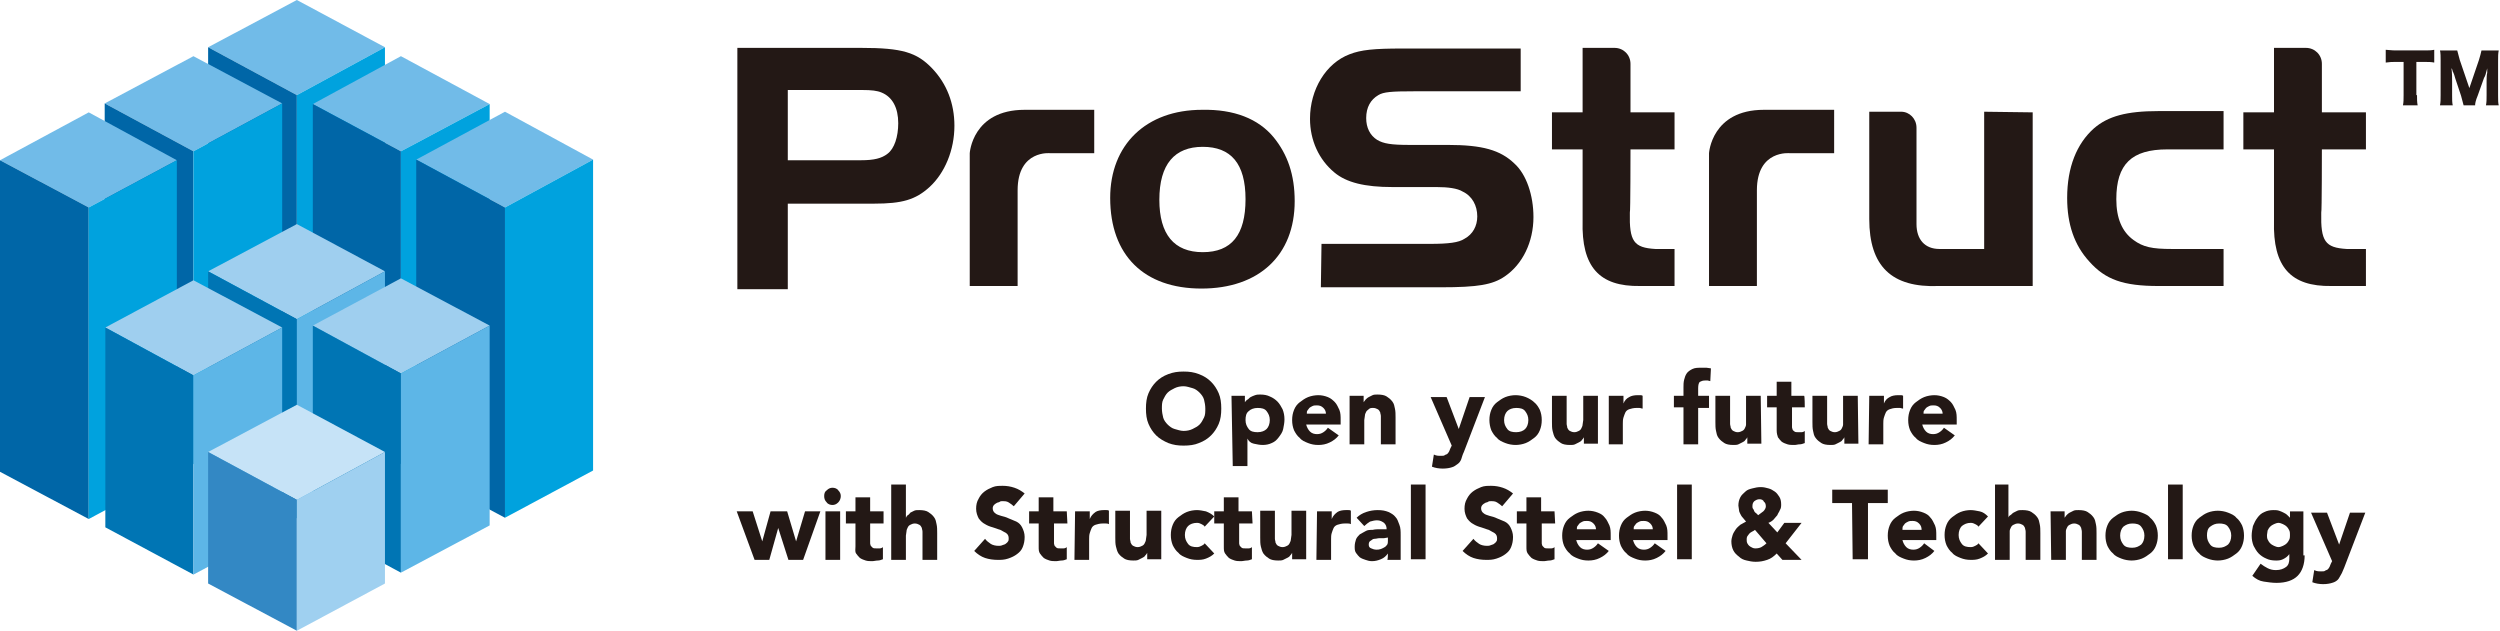 <?xml version="1.0" encoding="utf-8"?>
<!-- Generator: Adobe Illustrator 28.1.0, SVG Export Plug-In . SVG Version: 6.00 Build 0)  -->
<svg version="1.1" id="_レイヤー_1" xmlns="http://www.w3.org/2000/svg" xmlns:xlink="http://www.w3.org/1999/xlink" x="0px"
	 y="0px" viewBox="0 0 391.6 98.8" style="enable-background:new 0 0 391.6 98.8;" xml:space="preserve">
<style type="text/css">
	.st0{fill:#71BBE8;}
	.st1{fill:#0066A7;}
	.st2{fill:#00A2DE;}
	.st3{fill:#9FCFEF;}
	.st4{fill:#0075B4;}
	.st5{fill:#5DB6E7;}
	.st6{fill:#C6E3F7;}
	.st7{fill:#3388C4;}
	.st8{fill:#9FD0F0;}
	.st9{fill:#231815;}
</style>
<g>
	<g>
		<g>
			<polygon class="st0" points="32.6,7.4 46.5,0 60.3,7.4 46.5,14.9 			"/>
			<polygon class="st1" points="32.6,7.4 32.6,56.1 46.5,63.5 46.5,14.9 			"/>
			<polygon class="st2" points="60.3,7.4 60.3,56.1 46.5,63.5 46.5,14.9 			"/>
		</g>
		<g>
			<polygon class="st0" points="16.4,16.2 30.3,8.8 44.2,16.2 30.3,23.7 			"/>
			<polygon class="st1" points="16.4,16.2 16.4,65.3 30.3,72.7 30.3,23.7 			"/>
			<polygon class="st2" points="44.2,16.2 44.2,65.3 30.3,72.7 30.3,23.7 			"/>
		</g>
		<g>
			<polygon class="st0" points="49,16.3 62.8,8.8 76.7,16.3 62.8,23.7 			"/>
			<polygon class="st1" points="49,16.3 49,65.2 62.8,72.7 62.8,23.7 			"/>
			<polygon class="st2" points="76.7,16.3 76.7,65.2 62.8,72.7 62.8,23.7 			"/>
		</g>
		<g>
			<polygon class="st0" points="0,25.1 13.9,17.6 27.7,25.1 13.9,32.5 			"/>
			<polygon class="st1" points="0,25.1 0,73.9 13.9,81.3 13.9,32.5 			"/>
			<polygon class="st2" points="27.7,25.1 27.7,73.9 13.9,81.3 13.9,32.5 			"/>
		</g>
		<g>
			<polygon class="st0" points="65.2,25 79.1,17.5 92.9,25 79.1,32.5 			"/>
			<polygon class="st1" points="65.2,25 65.2,73.7 79.1,81.1 79.1,32.5 			"/>
			<polygon class="st2" points="92.9,25 92.9,73.7 79.1,81.1 79.1,32.5 			"/>
		</g>
		<g>
			<polygon class="st3" points="32.6,42.5 46.5,35.1 60.3,42.5 46.5,50 			"/>
			<polygon class="st4" points="32.6,42.5 32.6,73.8 46.5,81.2 46.5,50 			"/>
			<polygon class="st5" points="60.3,42.5 60.3,73.8 46.5,81.2 46.5,50 			"/>
		</g>
		<g>
			<polygon class="st3" points="49,51 62.8,43.6 76.7,51 62.8,58.5 			"/>
			<polygon class="st4" points="49,51 49,82.3 62.8,89.7 62.8,58.5 			"/>
			<polygon class="st5" points="76.7,51 76.7,82.3 62.8,89.7 62.8,58.5 			"/>
		</g>
		<g>
			<polygon class="st3" points="16.5,51.3 30.3,43.9 44.2,51.3 30.3,58.8 			"/>
			<polygon class="st4" points="16.5,51.3 16.5,82.6 30.3,90 30.3,58.8 			"/>
			<polygon class="st5" points="44.2,51.3 44.2,82.6 30.3,90 30.3,58.8 			"/>
		</g>
		<g>
			<polygon class="st6" points="32.6,70.8 46.5,63.4 60.3,70.8 46.5,78.3 			"/>
			<polygon class="st7" points="32.6,70.8 32.6,91.4 46.5,98.8 46.5,78.3 			"/>
			<polygon class="st8" points="60.3,70.8 60.3,91.4 46.5,98.8 46.5,78.3 			"/>
		</g>
	</g>
	<g>
		<g>
			<path class="st9" d="M179.5,64c0-0.9,0.1-1.7,0.4-2.4c0.3-0.7,0.7-1.3,1.2-1.8c0.5-0.5,1.1-0.9,1.9-1.2s1.5-0.4,2.4-0.4
				s1.6,0.1,2.4,0.4s1.4,0.7,1.9,1.2c0.5,0.5,0.9,1.1,1.2,1.8c0.3,0.7,0.4,1.5,0.4,2.4c0,0.9-0.1,1.7-0.4,2.4s-0.7,1.3-1.2,1.8
				c-0.5,0.5-1.1,0.9-1.9,1.2c-0.7,0.3-1.5,0.4-2.4,0.4s-1.6-0.1-2.4-0.4c-0.7-0.3-1.4-0.7-1.9-1.2c-0.5-0.5-0.9-1.1-1.2-1.8
				S179.5,64.9,179.5,64z M182,64c0,0.5,0.1,1,0.2,1.4s0.4,0.8,0.7,1.1s0.7,0.6,1.1,0.7s0.9,0.3,1.4,0.3s1-0.1,1.4-0.3
				s0.8-0.4,1.1-0.7s0.5-0.7,0.7-1.1s0.2-0.9,0.2-1.4s-0.1-1-0.2-1.4s-0.4-0.8-0.7-1.1s-0.7-0.6-1.1-0.7s-0.9-0.3-1.4-0.3
				s-1,0.1-1.4,0.3s-0.8,0.4-1.1,0.7c-0.3,0.3-0.5,0.7-0.7,1.1S182,63.5,182,64z"/>
			<path class="st9" d="M192.9,62h2.1v1h0c0.1-0.1,0.2-0.3,0.4-0.4s0.3-0.3,0.5-0.4s0.4-0.2,0.7-0.3s0.5-0.1,0.8-0.1
				c0.6,0,1.1,0.1,1.5,0.3c0.5,0.2,0.9,0.5,1.2,0.8c0.3,0.3,0.6,0.8,0.8,1.2c0.2,0.5,0.3,1,0.3,1.6c0,0.5-0.1,1-0.2,1.5
				s-0.4,0.9-0.7,1.3c-0.3,0.4-0.6,0.7-1.1,0.9c-0.4,0.2-0.9,0.3-1.4,0.3c-0.5,0-0.9-0.1-1.4-0.2s-0.8-0.4-1-0.8h0v4.3h-2.3
				L192.9,62L192.9,62z M195.1,65.8c0,0.6,0.2,1,0.5,1.4s0.8,0.5,1.4,0.5s1.1-0.2,1.4-0.5c0.3-0.3,0.5-0.8,0.5-1.4s-0.2-1-0.5-1.4
				s-0.8-0.5-1.4-0.5s-1.1,0.2-1.4,0.5C195.2,64.7,195.1,65.2,195.1,65.8z"/>
			<path class="st9" d="M209.7,68.2c-0.4,0.5-0.8,0.8-1.4,1.1s-1.2,0.4-1.8,0.4s-1.1-0.1-1.6-0.3s-1-0.4-1.3-0.8
				c-0.4-0.3-0.7-0.8-0.9-1.2c-0.2-0.5-0.3-1-0.3-1.6s0.1-1.1,0.3-1.6c0.2-0.5,0.5-0.9,0.9-1.2s0.8-0.6,1.3-0.8
				c0.5-0.2,1.1-0.3,1.6-0.3c0.5,0,1,0.1,1.5,0.3s0.8,0.5,1.1,0.8s0.5,0.8,0.7,1.2c0.2,0.5,0.2,1,0.2,1.6v0.7h-5.4
				c0.1,0.4,0.3,0.8,0.6,1.1c0.3,0.3,0.7,0.4,1.1,0.4c0.4,0,0.7-0.1,1-0.3c0.3-0.2,0.5-0.4,0.7-0.7L209.7,68.2L209.7,68.2z
				 M207.7,64.9c0-0.4-0.1-0.7-0.4-1s-0.6-0.4-1-0.4c-0.3,0-0.5,0-0.7,0.1c-0.2,0.1-0.4,0.2-0.5,0.3c-0.1,0.1-0.2,0.3-0.3,0.4
				s-0.1,0.3-0.1,0.5H207.7L207.7,64.9z"/>
			<path class="st9" d="M211.4,62h2.2v1h0c0.1-0.1,0.2-0.3,0.3-0.4s0.3-0.3,0.5-0.4c0.2-0.1,0.4-0.2,0.6-0.3s0.5-0.1,0.8-0.1
				c0.6,0,1.1,0.1,1.4,0.3s0.6,0.4,0.9,0.8s0.3,0.7,0.4,1.1s0.1,0.9,0.1,1.4v4.2h-2.3v-3.7c0-0.2,0-0.4,0-0.7s-0.1-0.4-0.1-0.6
				c-0.1-0.2-0.2-0.4-0.4-0.5c-0.2-0.1-0.4-0.2-0.7-0.2s-0.5,0-0.7,0.2s-0.3,0.2-0.4,0.4s-0.2,0.4-0.2,0.6s-0.1,0.5-0.1,0.7v3.8
				h-2.3L211.4,62L211.4,62z"/>
			<path class="st9" d="M229.3,70.8c-0.2,0.4-0.3,0.8-0.4,1.1s-0.3,0.6-0.6,0.8s-0.5,0.4-0.9,0.5c-0.3,0.1-0.8,0.2-1.4,0.2
				c-0.6,0-1.2-0.1-1.7-0.3l0.3-1.9c0.4,0.2,0.7,0.2,1.1,0.2c0.3,0,0.5,0,0.6-0.1s0.3-0.1,0.4-0.2s0.2-0.2,0.3-0.4s0.1-0.3,0.2-0.5
				l0.2-0.4l-3.3-7.6h2.5l1.9,5h0l1.7-5h2.4L229.3,70.8L229.3,70.8z"/>
			<path class="st9" d="M233.3,65.8c0-0.6,0.1-1.1,0.3-1.6c0.2-0.5,0.5-0.9,0.9-1.2c0.4-0.3,0.8-0.6,1.3-0.8
				c0.5-0.2,1.1-0.3,1.6-0.3s1.1,0.1,1.6,0.3s1,0.5,1.3,0.8c0.4,0.3,0.7,0.8,0.9,1.2c0.2,0.5,0.3,1,0.3,1.6s-0.1,1.1-0.3,1.6
				s-0.5,0.9-0.9,1.2c-0.4,0.3-0.8,0.6-1.3,0.8c-0.5,0.2-1.1,0.3-1.6,0.3s-1.1-0.1-1.6-0.3s-1-0.4-1.3-0.8c-0.4-0.3-0.7-0.8-0.9-1.2
				C233.4,66.9,233.3,66.3,233.3,65.8z M235.6,65.8c0,0.6,0.2,1,0.5,1.4s0.8,0.5,1.4,0.5s1.1-0.2,1.4-0.5c0.3-0.3,0.5-0.8,0.5-1.4
				s-0.2-1-0.5-1.4s-0.8-0.5-1.4-0.5s-1.1,0.2-1.4,0.5C235.8,64.7,235.6,65.2,235.6,65.8z"/>
			<path class="st9" d="M250.3,69.5h-2.2v-1h0c-0.1,0.2-0.2,0.3-0.3,0.4c-0.1,0.2-0.3,0.3-0.5,0.4c-0.2,0.1-0.4,0.2-0.6,0.3
				s-0.5,0.1-0.8,0.1c-0.6,0-1.1-0.1-1.4-0.3s-0.6-0.4-0.9-0.8c-0.2-0.3-0.3-0.7-0.4-1.1s-0.1-0.9-0.1-1.4V62h2.3v3.7
				c0,0.2,0,0.4,0,0.7c0,0.2,0.1,0.4,0.1,0.6c0.1,0.2,0.2,0.4,0.4,0.5s0.4,0.2,0.7,0.2s0.5-0.1,0.7-0.2s0.3-0.2,0.4-0.4
				s0.2-0.4,0.2-0.6c0-0.2,0.1-0.5,0.1-0.7V62h2.3L250.3,69.5L250.3,69.5z"/>
			<path class="st9" d="M252,62h2.3v1.2h0c0.2-0.5,0.5-0.8,0.9-1c0.3-0.2,0.8-0.3,1.3-0.3c0.1,0,0.3,0,0.4,0c0.1,0,0.3,0,0.4,0.1V64
				c-0.2,0-0.3-0.1-0.5-0.1s-0.3,0-0.5,0c-0.4,0-0.8,0.1-1.1,0.2c-0.3,0.1-0.5,0.3-0.6,0.5c-0.1,0.2-0.2,0.5-0.3,0.8s-0.1,0.7-0.1,1
				v3.2H252L252,62L252,62z"/>
			<path class="st9" d="M263.7,63.8h-1.5V62h1.5v-1.3c0-0.4,0-0.8,0.1-1.2c0.1-0.4,0.2-0.7,0.4-1c0.2-0.3,0.5-0.5,0.9-0.7
				s0.9-0.2,1.5-0.2c0.2,0,0.5,0,0.7,0s0.5,0.1,0.7,0.1l-0.1,2c-0.1,0-0.3-0.1-0.4-0.1s-0.2,0-0.4,0c-0.4,0-0.6,0.1-0.8,0.2
				s-0.3,0.5-0.3,1V62h1.7v1.9H266v5.7h-2.3L263.7,63.8L263.7,63.8z"/>
			<path class="st9" d="M275.9,69.5h-2.2v-1h0c-0.1,0.2-0.2,0.3-0.3,0.4c-0.1,0.2-0.3,0.3-0.5,0.4c-0.2,0.1-0.4,0.2-0.6,0.3
				c-0.2,0.1-0.5,0.1-0.8,0.1c-0.6,0-1.1-0.1-1.4-0.3s-0.6-0.4-0.9-0.8s-0.3-0.7-0.4-1.1s-0.1-0.9-0.1-1.4V62h2.3v3.7
				c0,0.2,0,0.4,0,0.7c0,0.2,0.1,0.4,0.1,0.6c0.1,0.2,0.2,0.4,0.4,0.5c0.2,0.1,0.4,0.2,0.7,0.2s0.5-0.1,0.7-0.2s0.3-0.2,0.4-0.4
				s0.2-0.4,0.2-0.6c0-0.2,0-0.5,0-0.7V62h2.3L275.9,69.5L275.9,69.5z"/>
			<path class="st9" d="M282.7,63.8h-2v2.5c0,0.2,0,0.4,0,0.6s0.1,0.3,0.1,0.4s0.2,0.2,0.3,0.3s0.4,0.1,0.6,0.1c0.1,0,0.3,0,0.5,0
				c0.2,0,0.4-0.1,0.5-0.2v1.9c-0.3,0.1-0.5,0.2-0.8,0.2s-0.5,0.1-0.8,0.1c-0.4,0-0.8,0-1.1-0.1s-0.6-0.2-0.9-0.4
				c-0.2-0.2-0.4-0.4-0.6-0.7c-0.1-0.3-0.2-0.6-0.2-1.1v-3.6h-1.5V62h1.5v-2.2h2.3V62h2C282.7,62,282.7,63.8,282.7,63.8z"/>
			<path class="st9" d="M291.1,69.5h-2.2v-1h0c-0.1,0.2-0.2,0.3-0.3,0.4c-0.1,0.2-0.3,0.3-0.5,0.4c-0.2,0.1-0.4,0.2-0.6,0.3
				c-0.2,0.1-0.5,0.1-0.8,0.1c-0.6,0-1.1-0.1-1.4-0.3s-0.6-0.4-0.9-0.8s-0.3-0.7-0.4-1.1s-0.1-0.9-0.1-1.4V62h2.3v3.7
				c0,0.2,0,0.4,0,0.7c0,0.2,0.1,0.4,0.1,0.6c0.1,0.2,0.2,0.4,0.4,0.5c0.2,0.1,0.4,0.2,0.7,0.2s0.5-0.1,0.7-0.2s0.3-0.2,0.4-0.4
				s0.2-0.4,0.2-0.6c0-0.2,0-0.5,0-0.7V62h2.3L291.1,69.5L291.1,69.5z"/>
			<path class="st9" d="M292.8,62h2.3v1.2h0c0.2-0.5,0.5-0.8,0.9-1c0.3-0.2,0.8-0.3,1.3-0.3c0.1,0,0.3,0,0.4,0c0.1,0,0.3,0,0.4,0.1
				V64c-0.2,0-0.3-0.1-0.5-0.1s-0.3,0-0.5,0c-0.5,0-0.8,0.1-1.1,0.2c-0.3,0.1-0.5,0.3-0.6,0.5c-0.1,0.2-0.2,0.5-0.3,0.8
				s-0.1,0.7-0.1,1v3.2h-2.3L292.8,62L292.8,62z"/>
			<path class="st9" d="M306.2,68.2c-0.4,0.5-0.8,0.8-1.4,1.1s-1.2,0.4-1.8,0.4s-1.1-0.1-1.6-0.3s-1-0.4-1.3-0.8
				c-0.4-0.3-0.7-0.8-0.9-1.2c-0.2-0.5-0.3-1-0.3-1.6s0.1-1.1,0.3-1.6c0.2-0.5,0.5-0.9,0.9-1.2s0.8-0.6,1.3-0.8
				c0.5-0.2,1.1-0.3,1.6-0.3c0.5,0,1,0.1,1.5,0.3s0.8,0.5,1.1,0.8s0.5,0.8,0.7,1.2c0.2,0.5,0.2,1,0.2,1.6v0.7h-5.4
				c0.1,0.4,0.3,0.8,0.6,1.1c0.3,0.3,0.7,0.4,1.1,0.4c0.4,0,0.7-0.1,1-0.3c0.3-0.2,0.5-0.4,0.7-0.7L306.2,68.2L306.2,68.2z
				 M304.3,64.9c0-0.4-0.1-0.7-0.4-1s-0.6-0.4-1-0.4c-0.3,0-0.5,0-0.7,0.1c-0.2,0.1-0.4,0.2-0.5,0.3c-0.1,0.1-0.2,0.3-0.3,0.4
				s-0.1,0.3-0.1,0.5H304.3z"/>
			<path class="st9" d="M115.4,80.1h2.5l1.5,4.7h0l1.3-4.7h2.6l1.4,4.7h0l1.4-4.7h2.4l-2.7,7.6h-2.3l-1.6-5h0l-1.4,5h-2.3
				C118.2,87.7,115.4,80.1,115.4,80.1z"/>
			<path class="st9" d="M129.1,77.7c0-0.4,0.1-0.7,0.4-0.9c0.3-0.3,0.6-0.4,0.9-0.4s0.7,0.1,0.9,0.4c0.3,0.3,0.4,0.6,0.4,0.9
				s-0.1,0.7-0.4,1c-0.3,0.3-0.6,0.4-0.9,0.4s-0.7-0.1-0.9-0.4C129.2,78.4,129.1,78.1,129.1,77.7z M129.3,80.1h2.3v7.6h-2.3V80.1z"
				/>
			<path class="st9" d="M138.4,82h-2.1v2.5c0,0.2,0,0.4,0,0.6s0.1,0.3,0.1,0.4c0.1,0.1,0.2,0.2,0.3,0.3c0.1,0.1,0.4,0.1,0.6,0.1
				c0.1,0,0.3,0,0.5,0c0.2,0,0.4-0.1,0.5-0.2v1.9c-0.3,0.1-0.5,0.2-0.8,0.2s-0.6,0.1-0.8,0.1c-0.4,0-0.8,0-1.1-0.1s-0.6-0.2-0.9-0.4
				c-0.2-0.2-0.4-0.4-0.6-0.7S134,86,134,85.6V82h-1.5v-1.9h1.5v-2.2h2.3v2.2h2.1L138.4,82L138.4,82z"/>
			<path class="st9" d="M141.9,75.9v5.2h0c0.1-0.1,0.1-0.3,0.3-0.4s0.3-0.3,0.4-0.4c0.2-0.1,0.4-0.2,0.6-0.3
				c0.2-0.1,0.5-0.1,0.8-0.1c0.6,0,1.1,0.1,1.4,0.3s0.6,0.4,0.9,0.8s0.3,0.7,0.4,1.1s0.1,0.9,0.1,1.4v4.2h-2.3v-3.7
				c0-0.2,0-0.4,0-0.7s-0.1-0.4-0.1-0.6c-0.1-0.2-0.2-0.4-0.4-0.5s-0.4-0.2-0.7-0.2s-0.5,0.1-0.7,0.2s-0.3,0.2-0.4,0.4
				s-0.2,0.4-0.2,0.6s-0.1,0.5-0.1,0.7v3.8h-2.3V75.9L141.9,75.9L141.9,75.9z"/>
			<path class="st9" d="M158.8,79.3c-0.2-0.2-0.5-0.4-0.8-0.6s-0.7-0.2-0.9-0.2c-0.2,0-0.4,0-0.5,0.1s-0.4,0.1-0.5,0.2
				c-0.2,0.1-0.3,0.2-0.4,0.3c-0.1,0.1-0.2,0.3-0.2,0.5c0,0.3,0.1,0.6,0.4,0.8c0.2,0.2,0.6,0.3,0.9,0.4c0.4,0.1,0.8,0.2,1.2,0.4
				s0.8,0.3,1.2,0.5c0.4,0.2,0.7,0.5,0.9,0.9c0.2,0.4,0.4,0.9,0.4,1.5s-0.1,1.1-0.3,1.6s-0.5,0.8-0.9,1.1c-0.4,0.3-0.8,0.5-1.4,0.7
				s-1.1,0.2-1.6,0.2c-0.7,0-1.4-0.1-2-0.3s-1.2-0.6-1.7-1.1l1.7-1.9c0.2,0.3,0.6,0.6,0.9,0.8s0.8,0.3,1.2,0.3c0.2,0,0.4,0,0.6-0.1
				s0.4-0.1,0.5-0.2s0.3-0.2,0.4-0.4c0.1-0.1,0.1-0.3,0.1-0.5c0-0.3-0.1-0.6-0.4-0.8s-0.6-0.3-0.9-0.5c-0.4-0.1-0.8-0.3-1.2-0.4
				c-0.4-0.1-0.9-0.3-1.2-0.5c-0.4-0.2-0.7-0.5-1-0.9c-0.2-0.4-0.4-0.9-0.4-1.5s0.1-1.1,0.4-1.6c0.2-0.4,0.5-0.8,0.9-1.1
				s0.8-0.5,1.3-0.7c0.5-0.2,1-0.2,1.6-0.2c0.6,0,1.2,0.1,1.8,0.3c0.6,0.2,1.1,0.5,1.6,0.9L158.8,79.3L158.8,79.3z"/>
			<path class="st9" d="M167.2,82h-2.1v2.5c0,0.2,0,0.4,0,0.6s0.1,0.3,0.1,0.4c0.1,0.1,0.2,0.2,0.3,0.3c0.1,0.1,0.4,0.1,0.6,0.1
				c0.1,0,0.3,0,0.5,0c0.2,0,0.4-0.1,0.5-0.2v1.9c-0.3,0.1-0.5,0.2-0.8,0.2s-0.6,0.1-0.8,0.1c-0.4,0-0.8,0-1.1-0.1s-0.6-0.2-0.9-0.4
				c-0.2-0.2-0.4-0.4-0.6-0.7s-0.2-0.6-0.2-1.1V82h-1.5v-1.9h1.5v-2.2h2.3v2.2h2.1L167.2,82L167.2,82z"/>
			<path class="st9" d="M168.4,80.1h2.3v1.2h0c0.2-0.5,0.5-0.8,0.9-1.1c0.3-0.2,0.8-0.3,1.3-0.3c0.1,0,0.3,0,0.4,0
				c0.1,0,0.3,0,0.4,0.1v2.1c-0.2-0.1-0.3-0.1-0.5-0.1c-0.2,0-0.3,0-0.5,0c-0.4,0-0.8,0.1-1.1,0.2c-0.3,0.1-0.5,0.3-0.6,0.5
				c-0.1,0.2-0.2,0.5-0.3,0.8s-0.1,0.7-0.1,1v3.2h-2.3L168.4,80.1L168.4,80.1z"/>
			<path class="st9" d="M181.9,87.6h-2.2v-1h0c-0.1,0.2-0.2,0.3-0.3,0.4c-0.1,0.2-0.3,0.3-0.5,0.4c-0.2,0.1-0.4,0.2-0.6,0.3
				s-0.5,0.1-0.8,0.1c-0.6,0-1.1-0.1-1.4-0.3s-0.6-0.4-0.9-0.8c-0.2-0.3-0.3-0.7-0.4-1.1s-0.1-0.9-0.1-1.4v-4.2h2.3v3.7
				c0,0.2,0,0.4,0,0.7c0,0.2,0.1,0.4,0.1,0.6c0.1,0.2,0.2,0.4,0.4,0.5s0.4,0.2,0.7,0.2s0.5-0.1,0.7-0.2s0.3-0.2,0.4-0.4
				s0.2-0.4,0.2-0.6c0-0.2,0.1-0.5,0.1-0.7v-3.8h2.3L181.9,87.6L181.9,87.6z"/>
			<path class="st9" d="M188.7,82.5c-0.1-0.2-0.3-0.3-0.5-0.4c-0.2-0.1-0.4-0.2-0.7-0.2c-0.6,0-1.1,0.2-1.4,0.5
				c-0.3,0.3-0.5,0.8-0.5,1.4s0.2,1,0.5,1.4s0.8,0.5,1.4,0.5c0.3,0,0.5-0.1,0.7-0.2s0.4-0.2,0.5-0.4l1.5,1.6
				c-0.4,0.4-0.8,0.6-1.3,0.8s-1,0.2-1.4,0.2c-0.6,0-1.1-0.1-1.6-0.3s-1-0.4-1.3-0.8c-0.4-0.3-0.7-0.8-0.9-1.2
				c-0.2-0.5-0.3-1-0.3-1.6s0.1-1.1,0.3-1.6s0.5-0.9,0.9-1.2s0.8-0.6,1.3-0.8c0.5-0.2,1.1-0.3,1.6-0.3c0.4,0,0.9,0.1,1.4,0.2
				c0.5,0.2,0.9,0.4,1.3,0.8L188.7,82.5L188.7,82.5z"/>
			<path class="st9" d="M196.2,82h-2.1v2.5c0,0.2,0,0.4,0,0.6s0.1,0.3,0.1,0.4c0.1,0.1,0.2,0.2,0.3,0.3c0.1,0.1,0.4,0.1,0.6,0.1
				c0.1,0,0.3,0,0.5,0c0.2,0,0.4-0.1,0.5-0.2v1.9c-0.3,0.1-0.5,0.2-0.8,0.2s-0.6,0.1-0.8,0.1c-0.4,0-0.8,0-1.1-0.1s-0.6-0.2-0.9-0.4
				c-0.2-0.2-0.4-0.4-0.6-0.7s-0.2-0.6-0.2-1.1V82h-1.5v-1.9h1.5v-2.2h2.3v2.2h2.1L196.2,82L196.2,82z"/>
			<path class="st9" d="M204.6,87.6h-2.2v-1h0c-0.1,0.2-0.2,0.3-0.3,0.4c-0.1,0.2-0.3,0.3-0.5,0.4c-0.2,0.1-0.4,0.2-0.6,0.3
				s-0.5,0.1-0.8,0.1c-0.6,0-1.1-0.1-1.4-0.3s-0.6-0.4-0.9-0.8c-0.2-0.3-0.3-0.7-0.4-1.1s-0.1-0.9-0.1-1.4v-4.2h2.3v3.7
				c0,0.2,0,0.4,0,0.7c0,0.2,0.1,0.4,0.1,0.6c0.1,0.2,0.2,0.4,0.4,0.5s0.4,0.2,0.7,0.2s0.5-0.1,0.7-0.2s0.3-0.2,0.4-0.4
				s0.2-0.4,0.2-0.6c0-0.2,0.1-0.5,0.1-0.7v-3.8h2.3L204.6,87.6L204.6,87.6z"/>
			<path class="st9" d="M206.3,80.1h2.3v1.2h0c0.2-0.5,0.5-0.8,0.9-1.1c0.3-0.2,0.8-0.3,1.3-0.3c0.1,0,0.3,0,0.4,0
				c0.1,0,0.3,0,0.4,0.1v2.1c-0.2-0.1-0.3-0.1-0.5-0.1c-0.2,0-0.3,0-0.5,0c-0.4,0-0.8,0.1-1.1,0.2c-0.3,0.1-0.5,0.3-0.6,0.5
				c-0.1,0.2-0.2,0.5-0.3,0.8s-0.1,0.7-0.1,1v3.2h-2.3L206.3,80.1L206.3,80.1z"/>
			<path class="st9" d="M217.4,86.7L217.4,86.7c-0.3,0.4-0.6,0.7-1.1,0.9s-0.9,0.3-1.4,0.3c-0.4,0-0.7-0.1-1-0.2s-0.6-0.2-0.9-0.4
				c-0.2-0.2-0.4-0.4-0.6-0.7s-0.2-0.6-0.2-1c0-0.4,0.1-0.8,0.2-1.1s0.4-0.6,0.6-0.8c0.3-0.2,0.6-0.3,0.9-0.5s0.7-0.2,1.1-0.2
				c0.4-0.1,0.8-0.1,1.1-0.1c0.4,0,0.7,0,1.1,0c0-0.4-0.1-0.7-0.4-1c-0.3-0.2-0.6-0.4-1.1-0.4c-0.4,0-0.7,0.1-1.1,0.2
				c-0.3,0.2-0.6,0.4-0.9,0.7l-1.2-1.3c0.4-0.4,0.9-0.7,1.5-0.9c0.6-0.2,1.2-0.3,1.8-0.3c0.7,0,1.2,0.1,1.7,0.3
				c0.4,0.2,0.8,0.4,1.1,0.8c0.3,0.3,0.4,0.7,0.6,1.2s0.2,1,0.2,1.7v3.8h-2.1C217.4,87.7,217.4,86.7,217.4,86.7z M216.8,84.3
				c-0.2,0-0.4,0-0.7,0c-0.3,0-0.5,0.1-0.8,0.1s-0.4,0.2-0.6,0.3s-0.3,0.3-0.3,0.6c0,0.3,0.1,0.5,0.4,0.6c0.2,0.1,0.5,0.2,0.8,0.2
				c0.2,0,0.4,0,0.7-0.1s0.4-0.2,0.6-0.3c0.2-0.1,0.3-0.3,0.4-0.4c0.1-0.2,0.1-0.4,0.1-0.6v-0.5L216.8,84.3L216.8,84.3z"/>
			<path class="st9" d="M221,75.9h2.3v11.7H221V75.9z"/>
			<path class="st9" d="M235.3,79.3c-0.2-0.2-0.5-0.4-0.8-0.6s-0.7-0.2-0.9-0.2c-0.2,0-0.4,0-0.5,0.1s-0.4,0.1-0.5,0.2
				c-0.2,0.1-0.3,0.2-0.4,0.3c-0.1,0.1-0.2,0.3-0.2,0.5c0,0.3,0.1,0.6,0.4,0.8c0.2,0.2,0.6,0.3,0.9,0.4c0.4,0.1,0.8,0.2,1.2,0.4
				s0.8,0.3,1.2,0.5c0.4,0.2,0.7,0.5,0.9,0.9c0.2,0.4,0.4,0.9,0.4,1.5s-0.1,1.1-0.3,1.6s-0.5,0.8-0.9,1.1c-0.4,0.3-0.8,0.5-1.4,0.7
				s-1.1,0.2-1.6,0.2c-0.7,0-1.4-0.1-2-0.3s-1.2-0.6-1.7-1.1l1.7-1.9c0.2,0.3,0.6,0.6,0.9,0.8s0.8,0.3,1.2,0.3c0.2,0,0.4,0,0.6-0.1
				s0.4-0.1,0.5-0.2s0.3-0.2,0.4-0.4c0.1-0.1,0.1-0.3,0.1-0.5c0-0.3-0.1-0.6-0.4-0.8s-0.6-0.3-0.9-0.5c-0.4-0.1-0.8-0.3-1.2-0.4
				c-0.4-0.1-0.9-0.3-1.2-0.5c-0.4-0.2-0.7-0.5-1-0.9c-0.2-0.4-0.4-0.9-0.4-1.5s0.1-1.1,0.4-1.6c0.2-0.4,0.5-0.8,0.9-1.1
				s0.8-0.5,1.3-0.7c0.5-0.2,1-0.2,1.6-0.2c0.6,0,1.2,0.1,1.8,0.3c0.6,0.2,1.1,0.5,1.6,0.9L235.3,79.3L235.3,79.3z"/>
			<path class="st9" d="M243.6,82h-2.1v2.5c0,0.2,0,0.4,0,0.6s0.1,0.3,0.1,0.4c0.1,0.1,0.2,0.2,0.3,0.3c0.1,0.1,0.4,0.1,0.6,0.1
				c0.1,0,0.3,0,0.5,0c0.2,0,0.4-0.1,0.5-0.2v1.9c-0.3,0.1-0.5,0.2-0.8,0.2s-0.6,0.1-0.8,0.1c-0.4,0-0.8,0-1.1-0.1s-0.6-0.2-0.9-0.4
				c-0.2-0.2-0.4-0.4-0.6-0.7s-0.2-0.6-0.2-1.1V82h-1.5v-1.9h1.5v-2.2h2.3v2.2h2.1L243.6,82L243.6,82z"/>
			<path class="st9" d="M252,86.3c-0.4,0.5-0.8,0.8-1.4,1.1s-1.2,0.4-1.8,0.4s-1.1-0.1-1.6-0.3s-1-0.4-1.3-0.8
				c-0.4-0.3-0.7-0.8-0.9-1.2c-0.2-0.5-0.3-1-0.3-1.6s0.1-1.1,0.3-1.6s0.5-0.9,0.9-1.2s0.8-0.6,1.3-0.8c0.5-0.2,1.1-0.3,1.6-0.3
				c0.5,0,1,0.1,1.5,0.3s0.8,0.4,1.1,0.8c0.3,0.3,0.5,0.8,0.7,1.2c0.2,0.5,0.2,1,0.2,1.6v0.7h-5.4c0.1,0.4,0.3,0.8,0.6,1.1
				c0.3,0.3,0.7,0.4,1.1,0.4c0.4,0,0.7-0.1,1-0.3c0.3-0.2,0.5-0.4,0.7-0.7L252,86.3L252,86.3z M250,83c0-0.4-0.1-0.7-0.4-1
				s-0.6-0.4-1-0.4c-0.3,0-0.5,0-0.7,0.1c-0.2,0.1-0.4,0.2-0.5,0.3s-0.2,0.3-0.3,0.4s-0.1,0.3-0.1,0.5H250L250,83z"/>
			<path class="st9" d="M260.9,86.3c-0.4,0.5-0.8,0.8-1.4,1.1s-1.2,0.4-1.8,0.4s-1.1-0.1-1.6-0.3c-0.5-0.2-1-0.4-1.3-0.8
				c-0.4-0.3-0.7-0.8-0.9-1.2c-0.2-0.5-0.3-1-0.3-1.6s0.1-1.1,0.3-1.6s0.5-0.9,0.9-1.2s0.8-0.6,1.3-0.8c0.5-0.2,1.1-0.3,1.6-0.3
				c0.5,0,1,0.1,1.5,0.3s0.8,0.4,1.1,0.8c0.3,0.3,0.5,0.8,0.7,1.2c0.2,0.5,0.2,1,0.2,1.6v0.7h-5.4c0.1,0.4,0.3,0.8,0.6,1.1
				c0.3,0.3,0.7,0.4,1.1,0.4c0.4,0,0.7-0.1,1-0.3c0.3-0.2,0.5-0.4,0.7-0.7L260.9,86.3L260.9,86.3z M258.9,83c0-0.4-0.1-0.7-0.4-1
				s-0.6-0.4-1-0.4c-0.3,0-0.5,0-0.7,0.1c-0.2,0.1-0.4,0.2-0.5,0.3s-0.2,0.3-0.3,0.4s-0.1,0.3-0.1,0.5H258.9L258.9,83z"/>
			<path class="st9" d="M262.7,75.9h2.3v11.7h-2.3V75.9z"/>
			<path class="st9" d="M279.7,85.1l2.5,2.6h-3l-0.9-1c-0.5,0.5-0.9,0.8-1.5,1s-1.1,0.3-1.8,0.3c-0.5,0-1-0.1-1.4-0.2
				c-0.5-0.1-0.9-0.3-1.2-0.6c-0.4-0.3-0.7-0.6-0.9-1c-0.2-0.4-0.3-0.9-0.3-1.4c0-0.3,0.1-0.7,0.2-1s0.3-0.6,0.5-0.9
				c0.2-0.3,0.5-0.5,0.7-0.7c0.3-0.2,0.6-0.3,0.9-0.5c-0.2-0.2-0.3-0.4-0.5-0.6s-0.3-0.4-0.4-0.6c-0.1-0.2-0.2-0.4-0.2-0.6
				s-0.1-0.5-0.1-0.7c0-0.5,0.1-0.9,0.3-1.3s0.5-0.6,0.8-0.9s0.7-0.4,1.1-0.5s0.8-0.2,1.3-0.2s0.8,0.1,1.2,0.2s0.7,0.3,1,0.5
				c0.3,0.2,0.5,0.5,0.7,0.8s0.3,0.7,0.3,1.2c0,0.3,0,0.6-0.2,0.9c-0.1,0.3-0.3,0.5-0.4,0.8c-0.2,0.2-0.4,0.5-0.6,0.7
				c-0.2,0.2-0.5,0.4-0.8,0.5l1.4,1.5l1.1-1.5h2.7L279.7,85.1L279.7,85.1z M274.9,83c-0.1,0.1-0.3,0.2-0.5,0.3s-0.3,0.2-0.4,0.3
				s-0.2,0.3-0.3,0.4c-0.1,0.2-0.1,0.3-0.1,0.5s0,0.4,0.1,0.6s0.2,0.3,0.3,0.4c0.1,0.1,0.3,0.2,0.5,0.3s0.4,0.1,0.5,0.1
				c0.4,0,0.7-0.1,0.9-0.2c0.3-0.2,0.5-0.3,0.8-0.6L274.9,83L274.9,83z M275.6,78.2c-0.3,0-0.5,0.1-0.8,0.3
				c-0.2,0.2-0.3,0.4-0.3,0.8c0,0.1,0,0.3,0.1,0.4c0.1,0.1,0.1,0.2,0.2,0.4s0.2,0.2,0.3,0.3c0.1,0.1,0.2,0.2,0.3,0.3
				c0.1-0.1,0.3-0.2,0.4-0.3c0.1-0.1,0.3-0.2,0.4-0.3s0.2-0.2,0.3-0.4s0.1-0.3,0.1-0.4c0-0.3-0.1-0.6-0.3-0.7
				C276.2,78.3,275.9,78.2,275.6,78.2L275.6,78.2z"/>
			<path class="st9" d="M290.1,78.8h-3.1v-2.1h8.7v2.1h-3.1v8.8h-2.4L290.1,78.8L290.1,78.8z"/>
			<path class="st9" d="M303,86.3c-0.4,0.5-0.8,0.8-1.4,1.1s-1.2,0.4-1.8,0.4s-1.1-0.1-1.6-0.3s-1-0.4-1.3-0.8
				c-0.4-0.3-0.7-0.8-0.9-1.2c-0.2-0.5-0.3-1-0.3-1.6s0.1-1.1,0.3-1.6s0.5-0.9,0.9-1.2s0.8-0.6,1.3-0.8c0.5-0.2,1.1-0.3,1.6-0.3
				c0.5,0,1,0.1,1.5,0.3s0.8,0.4,1.1,0.8c0.3,0.3,0.5,0.8,0.7,1.2c0.2,0.5,0.2,1,0.2,1.6v0.7H298c0.1,0.4,0.3,0.8,0.6,1.1
				c0.3,0.3,0.7,0.4,1.1,0.4c0.4,0,0.7-0.1,1-0.3c0.3-0.2,0.5-0.4,0.7-0.7L303,86.3L303,86.3z M301,83c0-0.4-0.1-0.7-0.4-1
				s-0.6-0.4-1-0.4c-0.3,0-0.5,0-0.7,0.1c-0.2,0.1-0.4,0.2-0.5,0.3s-0.2,0.3-0.3,0.4S298,82.8,298,83H301z"/>
			<path class="st9" d="M309.9,82.5c-0.1-0.2-0.3-0.3-0.5-0.4c-0.2-0.1-0.4-0.2-0.7-0.2c-0.6,0-1,0.2-1.4,0.5
				c-0.3,0.3-0.5,0.8-0.5,1.4s0.2,1,0.5,1.4s0.8,0.5,1.4,0.5c0.3,0,0.5-0.1,0.7-0.2s0.4-0.2,0.5-0.4l1.5,1.6
				c-0.4,0.4-0.8,0.6-1.3,0.8s-1,0.2-1.4,0.2c-0.6,0-1.1-0.1-1.6-0.3s-1-0.4-1.3-0.8c-0.4-0.3-0.7-0.8-0.9-1.2
				c-0.2-0.5-0.3-1-0.3-1.6s0.1-1.1,0.3-1.6s0.5-0.9,0.9-1.2s0.8-0.6,1.3-0.8c0.5-0.2,1.1-0.3,1.6-0.3c0.4,0,0.9,0.1,1.4,0.2
				s0.9,0.4,1.3,0.8L309.9,82.5L309.9,82.5z"/>
			<path class="st9" d="M314.6,75.9v5.2h0c0-0.1,0.1-0.3,0.3-0.4s0.3-0.3,0.5-0.4c0.2-0.1,0.4-0.2,0.6-0.3s0.5-0.1,0.8-0.1
				c0.6,0,1.1,0.1,1.4,0.3s0.6,0.4,0.9,0.8s0.3,0.7,0.4,1.1s0.1,0.9,0.1,1.4v4.2h-2.3v-3.7c0-0.2,0-0.4,0-0.7s-0.1-0.4-0.1-0.6
				c-0.1-0.2-0.2-0.4-0.4-0.5c-0.2-0.1-0.4-0.2-0.7-0.2s-0.5,0.1-0.7,0.2s-0.3,0.2-0.4,0.4s-0.2,0.4-0.2,0.6s0,0.5,0,0.7v3.8h-2.3
				V75.9L314.6,75.9L314.6,75.9z"/>
			<path class="st9" d="M321.2,80.1h2.2v1h0c0.1-0.1,0.2-0.3,0.3-0.4s0.3-0.3,0.5-0.4c0.2-0.1,0.4-0.2,0.6-0.3
				c0.2-0.1,0.5-0.1,0.8-0.1c0.6,0,1.1,0.1,1.4,0.3s0.6,0.4,0.9,0.8s0.3,0.7,0.4,1.1s0.1,0.9,0.1,1.4v4.2h-2.3v-3.7
				c0-0.2,0-0.4,0-0.7s-0.1-0.4-0.1-0.6c-0.1-0.2-0.2-0.4-0.4-0.5c-0.2-0.1-0.4-0.2-0.7-0.2s-0.5,0.1-0.7,0.2s-0.3,0.2-0.4,0.4
				s-0.2,0.4-0.2,0.6s0,0.5,0,0.7v3.8h-2.3L321.2,80.1L321.2,80.1z"/>
			<path class="st9" d="M329.8,83.9c0-0.6,0.1-1.1,0.3-1.6s0.5-0.9,0.9-1.2c0.4-0.3,0.8-0.6,1.3-0.8c0.5-0.2,1.1-0.3,1.6-0.3
				s1.1,0.1,1.6,0.3s1,0.4,1.3,0.8c0.4,0.3,0.7,0.8,0.9,1.2c0.2,0.5,0.3,1,0.3,1.6s-0.1,1.1-0.3,1.6s-0.5,0.9-0.9,1.2
				c-0.4,0.3-0.8,0.6-1.3,0.8c-0.5,0.2-1.1,0.3-1.6,0.3s-1.1-0.1-1.6-0.3s-1-0.4-1.3-0.8c-0.4-0.3-0.7-0.8-0.9-1.2
				C329.9,85,329.8,84.5,329.8,83.9z M332.1,83.9c0,0.6,0.2,1,0.5,1.4s0.8,0.5,1.4,0.5s1-0.2,1.4-0.5c0.3-0.3,0.5-0.8,0.5-1.4
				s-0.2-1-0.5-1.4S334.6,82,334,82s-1,0.2-1.4,0.5C332.3,82.8,332.1,83.3,332.1,83.9z"/>
			<path class="st9" d="M339.6,75.9h2.3v11.7h-2.3V75.9z"/>
			<path class="st9" d="M343.3,83.9c0-0.6,0.1-1.1,0.3-1.6s0.5-0.9,0.9-1.2c0.4-0.3,0.8-0.6,1.3-0.8c0.5-0.2,1.1-0.3,1.6-0.3
				s1.1,0.1,1.6,0.3s1,0.4,1.3,0.8c0.4,0.3,0.7,0.8,0.9,1.2c0.2,0.5,0.3,1,0.3,1.6s-0.1,1.1-0.3,1.6s-0.5,0.9-0.9,1.2
				c-0.4,0.3-0.8,0.6-1.3,0.8c-0.5,0.2-1.1,0.3-1.6,0.3s-1.1-0.1-1.6-0.3s-1-0.4-1.3-0.8c-0.4-0.3-0.7-0.8-0.9-1.2
				C343.4,85,343.3,84.5,343.3,83.9z M345.7,83.9c0,0.6,0.2,1,0.5,1.4s0.8,0.5,1.4,0.5s1-0.2,1.4-0.5c0.3-0.3,0.5-0.8,0.5-1.4
				s-0.2-1-0.5-1.4s-0.8-0.5-1.4-0.5s-1,0.2-1.4,0.5C345.8,82.8,345.7,83.3,345.7,83.9z"/>
			<path class="st9" d="M361,87c0,1.4-0.4,2.5-1.1,3.2s-1.8,1.1-3.3,1.1c-0.7,0-1.3-0.1-2-0.2s-1.2-0.4-1.8-0.9l1.3-1.9
				c0.4,0.3,0.7,0.5,1.1,0.7c0.4,0.2,0.8,0.3,1.3,0.3c0.7,0,1.2-0.2,1.6-0.5s0.5-0.8,0.5-1.3v-0.7h0c-0.3,0.4-0.6,0.6-1,0.8
				c-0.4,0.2-0.8,0.2-1.1,0.2c-0.6,0-1.1-0.1-1.5-0.3c-0.5-0.2-0.9-0.5-1.2-0.8s-0.6-0.8-0.8-1.2c-0.2-0.5-0.3-1-0.3-1.6
				c0-0.5,0.1-1,0.2-1.5c0.2-0.5,0.4-0.9,0.7-1.3c0.3-0.4,0.6-0.7,1.1-0.9c0.4-0.2,0.9-0.3,1.4-0.3c0.3,0,0.6,0,0.9,0.1
				c0.3,0.1,0.5,0.2,0.7,0.3s0.4,0.2,0.6,0.4s0.3,0.3,0.4,0.4h0v-1h2.1V87L361,87z M355.1,83.8c0,0.2,0,0.5,0.1,0.7
				c0.1,0.2,0.2,0.4,0.4,0.6c0.2,0.2,0.4,0.3,0.6,0.4c0.2,0.1,0.5,0.2,0.7,0.2s0.5-0.1,0.7-0.2c0.2-0.1,0.4-0.2,0.6-0.4
				c0.2-0.2,0.3-0.4,0.4-0.6c0.1-0.2,0.1-0.5,0.1-0.7s0-0.5-0.1-0.7c-0.1-0.2-0.2-0.4-0.4-0.6c-0.2-0.2-0.4-0.3-0.6-0.4
				c-0.2-0.1-0.5-0.2-0.7-0.2s-0.5,0.1-0.7,0.2c-0.2,0.1-0.4,0.2-0.6,0.4c-0.2,0.2-0.3,0.4-0.4,0.6
				C355.2,83.3,355.1,83.6,355.1,83.8z"/>
			<path class="st9" d="M367.2,88.9c-0.2,0.4-0.3,0.8-0.5,1.1s-0.3,0.6-0.5,0.8s-0.5,0.4-0.9,0.5c-0.3,0.1-0.8,0.2-1.4,0.2
				c-0.6,0-1.2-0.1-1.7-0.3l0.3-1.9c0.4,0.2,0.7,0.2,1.1,0.2c0.3,0,0.5,0,0.6-0.1s0.3-0.1,0.4-0.2c0.1-0.1,0.2-0.2,0.3-0.4
				c0.1-0.2,0.1-0.3,0.2-0.5l0.2-0.4l-3.3-7.6h2.5l1.9,5h0l1.7-5h2.4L367.2,88.9L367.2,88.9z"/>
		</g>
		<g>
			<path class="st9" d="M123.4,45.3h-7.9V7.5h19.4c6.4,0,8.7,0.7,11.1,3.2c2.3,2.4,3.5,5.5,3.5,9c0,3.8-1.5,7.4-3.9,9.6
				c-2.2,2-4.3,2.6-8.7,2.6h-13.5L123.4,45.3L123.4,45.3z M134.9,25.1c2,0,3.2-0.3,4.1-1c1.1-0.8,1.7-2.7,1.7-4.8
				c0-2.4-0.9-4.1-2.6-4.8c-0.7-0.3-1.6-0.4-3-0.4h-11.7v11L134.9,25.1L134.9,25.1z"/>
			<path class="st9" d="M159.4,29.8v15h-7.5V24c0,0,0.4-6.8,8.6-6.8h10.9V24h-6.9C164.6,24,159.4,23.4,159.4,29.8L159.4,29.8z"/>
			<path class="st9" d="M275.2,29.8v15h-7.5V24c0,0,0.4-6.8,8.6-6.8h11V24h-6.9C280.4,24,275.2,23.4,275.2,29.8L275.2,29.8z"/>
			<path class="st9" d="M199.5,21.5c2.2,2.7,3.3,5.9,3.3,10c0,8.5-5.6,13.7-14.6,13.7S173.9,40,173.9,31c0-8.3,5.6-13.8,14.4-13.8
				C193.3,17.1,197.1,18.6,199.5,21.5L199.5,21.5z M181.6,31.3c0,5.4,2.3,8.2,6.8,8.2s6.7-2.7,6.7-8.3s-2.3-8.2-6.7-8.2
				S181.6,25.7,181.6,31.3z"/>
			<path class="st9" d="M207,38.2h17c2.9,0,4.5-0.2,5.4-0.8c1.3-0.7,2-2,2-3.5c0-1.7-0.8-3.2-2.3-3.9c-0.8-0.5-2.3-0.7-4.1-0.7h-6.9
				c-4.3,0-7.2-0.7-9.1-2.3c-2.4-2-3.8-5-3.8-8.4c0-4.6,2.5-8.7,6.2-10.1c1.8-0.7,3.8-0.9,8.3-0.9h18.5v6.7h-16.7
				c-3.5,0-4.8,0.1-5.6,0.6c-1.2,0.7-1.9,1.9-1.9,3.6c0,1.5,0.6,2.7,1.7,3.4c1,0.6,2.2,0.8,5.1,0.8h6c5.4,0,8.2,0.8,10.4,2.9
				c1.9,1.7,3,5,3,8.4c0,3.9-1.7,7.4-4.5,9.3c-1.9,1.3-4.2,1.7-10,1.7h-18.8L207,38.2L207,38.2z"/>
			<path class="st9" d="M348.5,23.4h-9c-5.6,0-8,2.3-8,7.8c0,3,0.9,5.1,2.7,6.4c1.5,1.1,2.9,1.4,6,1.4h8.1v5.8h-10.2
				c-5.5,0-8.3-1-10.8-3.8c-2.4-2.6-3.5-5.9-3.5-10c0-4.8,1.5-8.5,4.2-10.9c2.2-1.9,5.1-2.7,10.1-2.7h10.2V23.4z"/>
			<path class="st9" d="M255.4,23.4h6.9v-5.8h-6.9V10l0,0c0-1.4-1.1-2.5-2.5-2.5l0,0h-5v10.1h-4.8v5.8h4.8v11.2
				c-0.2,7.2,2.6,10.3,9,10.2h5.4V39h-3c-3.4-0.2-4.1-1.2-4-5.7C255.4,33.3,255.4,23.4,255.4,23.4z"/>
			<path class="st9" d="M310.8,17.5V39h-7c-2.3,0-3.6-1.5-3.6-3.9V20l0,0c0-1.4-1.1-2.5-2.4-2.5h-5v16.8c0,7.4,3.5,10.8,10.9,10.5
				h14.7V17.6L310.8,17.5L310.8,17.5z"/>
			<path class="st9" d="M363.7,23.4h6.9v-5.8h-6.9V10l0,0c0-1.4-1.1-2.5-2.5-2.5l0,0h-5v10.1h-4.8v5.8h4.8v11.2
				c-0.2,7.2,2.6,10.3,9,10.2h5.4V39h-3c-3.4-0.2-4.1-1.2-4-5.7C363.7,33.3,363.7,23.4,363.7,23.4z"/>
		</g>
	</g>
</g>
<g>
	<g>
		<path class="st9" d="M378.6,14.9c0,0.6,0,1.1,0.1,1.6h-2.3c0.1-0.5,0.1-0.9,0.1-1.6V9.7h-1.2c-0.7,0-0.8,0-1.6,0.1v-2
			c0.3,0,0.9,0.1,1.5,0.1h4.5c0.7,0,1.1,0,1.6-0.1v2c-0.5-0.1-0.9-0.1-1.6-0.1h-1.2V14.9z"/>
		<path class="st9" d="M385.9,16.5c-0.1-0.4-0.2-0.7-0.4-1.5l-0.9-2.7c0-0.1-0.3-1-0.4-1.1c-0.1-0.4-0.1-0.4-0.2-0.5
			c0.1,0.7,0.1,1.5,0.1,2v2.2c0,0.7,0,1.2,0.1,1.6h-2c0.1-0.5,0.1-0.9,0.1-1.6V9.5c0-0.6,0-1.2-0.1-1.6h2.7c0.1,0.4,0.2,0.8,0.4,1.5
			l1.5,4.4l1.5-4.4c0.2-0.7,0.3-1,0.4-1.5h2.7c-0.1,0.5-0.1,0.9-0.1,1.6v5.4c0,0.8,0,1.2,0.1,1.6h-2c0.1-0.5,0.1-0.9,0.1-1.6v-2.2
			c0-0.2,0-1,0.1-1.3c0-0.5,0-0.5,0-0.7c-0.2,0.8-0.3,1.2-0.5,1.5l-1,2.8c-0.3,0.7-0.4,1.2-0.4,1.5H385.9z"/>
	</g>
</g>
</svg>
